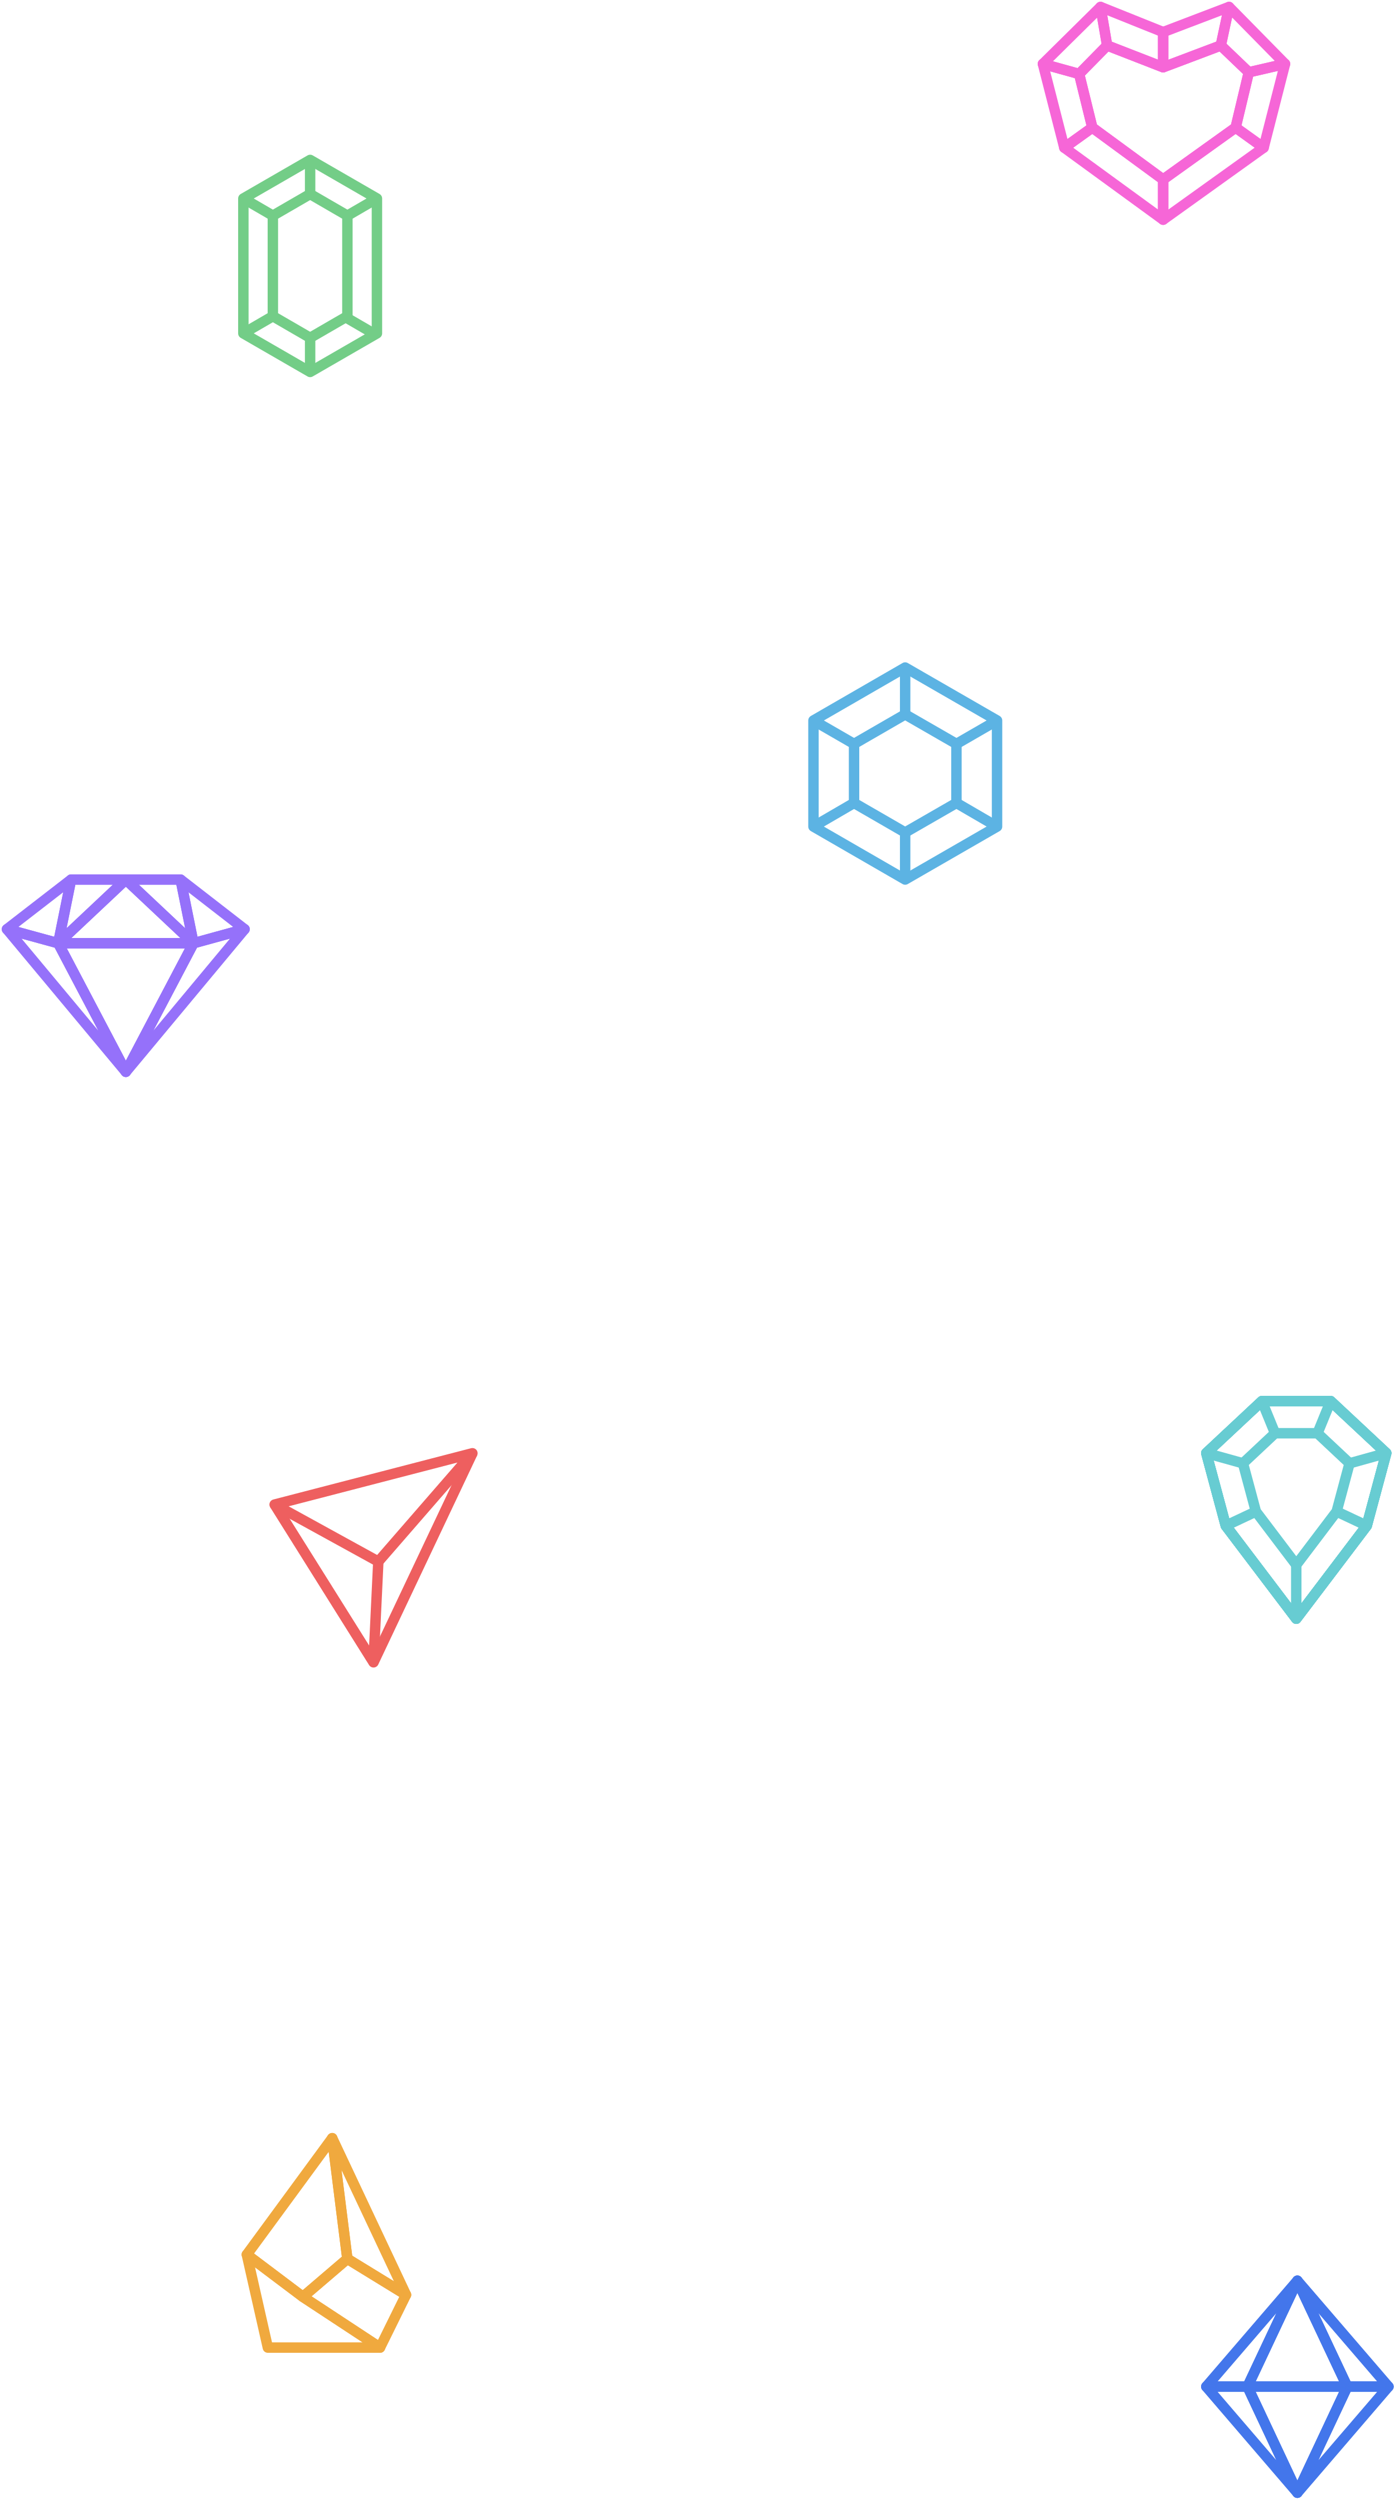 <svg width="401" height="719" viewBox="0 0 401 719" fill="none" xmlns="http://www.w3.org/2000/svg">
<path d="M399.409 686.464L373.205 716.981L387.551 686.464H399.409Z" stroke="#4376EB" stroke-width="3" stroke-miterlimit="10" stroke-linejoin="round"/>
<path d="M373.204 716.981L347 686.464H358.858L373.204 716.981Z" stroke="#4376EB" stroke-width="3" stroke-miterlimit="10" stroke-linejoin="round"/>
<path d="M387.55 686.464L373.204 716.981L358.858 686.464H387.55Z" stroke="#4376EB" stroke-width="3" stroke-miterlimit="10" stroke-linejoin="round"/>
<path d="M347 686.464L373.204 656L358.858 686.464H347Z" stroke="#4376EB" stroke-width="3" stroke-miterlimit="10" stroke-linejoin="round"/>
<path d="M373.205 656L399.409 686.464H387.551L373.205 656Z" stroke="#4376EB" stroke-width="3" stroke-miterlimit="10" stroke-linejoin="round"/>
<path d="M358.858 686.464L373.204 656L387.55 686.464H358.858Z" stroke="#4376EB" stroke-width="3" stroke-miterlimit="10" stroke-linejoin="round"/>
<path d="M275.13 230.955V213.972L260.376 205.48L245.676 213.972V230.955L260.376 239.446L275.13 230.955Z" stroke="#5CB3E3" stroke-width="3" stroke-miterlimit="10" stroke-linejoin="round"/>
<path d="M286.81 237.748V207.232L260.38 192L234.003 207.232V237.748L260.38 252.98L286.81 237.748Z" stroke="#5CB3E3" stroke-width="3" stroke-miterlimit="10" stroke-linejoin="round"/>
<path d="M260.377 192V205.48" stroke="#5CB3E3" stroke-width="3" stroke-miterlimit="10" stroke-linejoin="round"/>
<path d="M275.13 213.973L286.806 207.232" stroke="#5CB3E3" stroke-width="3" stroke-miterlimit="10" stroke-linejoin="round"/>
<path d="M275.13 230.954L286.806 237.747" stroke="#5CB3E3" stroke-width="3" stroke-miterlimit="10" stroke-linejoin="round"/>
<path d="M260.377 252.98V239.446" stroke="#5CB3E3" stroke-width="3" stroke-miterlimit="10" stroke-linejoin="round"/>
<path d="M245.676 230.954L234 237.747" stroke="#5CB3E3" stroke-width="3" stroke-miterlimit="10" stroke-linejoin="round"/>
<path d="M245.676 213.973L234 207.232" stroke="#5CB3E3" stroke-width="3" stroke-miterlimit="10" stroke-linejoin="round"/>
<path d="M318.481 13.082L310.425 21.274L300 18.383L316.585 2L318.481 13.082Z" stroke="#F666D7" stroke-width="3" stroke-linejoin="round"/>
<path d="M334.591 9.228V19.346L318.48 13.082L316.585 2L334.591 9.228Z" stroke="#F666D7" stroke-width="3" stroke-linejoin="round"/>
<path d="M353.545 2L351.176 13.082L334.591 19.346V9.228L353.545 2Z" stroke="#F666D7" stroke-width="3" stroke-linejoin="round"/>
<path d="M369.657 18.383L359.232 20.792L351.176 13.082L353.546 2L369.657 18.383Z" stroke="#F666D7" stroke-width="3" stroke-linejoin="round"/>
<path d="M369.658 18.383L363.498 42.475L355.442 36.693L359.233 20.792L369.658 18.383Z" stroke="#F666D7" stroke-width="3" stroke-linejoin="round"/>
<path d="M363.496 42.475L334.591 63.195V51.63L355.441 36.693L363.496 42.475Z" stroke="#F666D7" stroke-width="3" stroke-linejoin="round"/>
<path d="M334.591 51.63V63.195L306.159 42.475L314.215 36.693L334.591 51.63Z" stroke="#F666D7" stroke-width="3" stroke-linejoin="round"/>
<path d="M314.216 36.693L306.16 42.475L300 18.383L310.425 21.274L314.216 36.693Z" stroke="#F666D7" stroke-width="3" stroke-linejoin="round"/>
<path d="M359.233 20.791L355.442 36.692L334.592 51.63L314.216 36.692L310.426 21.273L318.481 13.082L334.592 19.346L351.177 13.082L359.233 20.791Z" stroke="#F666D7" stroke-width="3" stroke-linejoin="round"/>
<path d="M99.932 90.952V62.028L89.212 55.818L78.491 62.028V90.952L89.212 97.161L99.932 90.952Z" stroke="#73CD87" stroke-width="3" stroke-miterlimit="10" stroke-linejoin="round"/>
<path d="M108.427 95.888V57.092L89.215 46L70.003 57.092V95.888L89.215 106.98L108.427 95.888Z" stroke="#73CD87" stroke-width="3" stroke-miterlimit="10" stroke-linejoin="round"/>
<path d="M89.21 46V55.818" stroke="#73CD87" stroke-width="3" stroke-miterlimit="10" stroke-linejoin="round"/>
<path d="M99.931 62.028L108.423 57.092" stroke="#73CD87" stroke-width="3" stroke-miterlimit="10" stroke-linejoin="round"/>
<path d="M99 91L107.491 95.936" stroke="#73CD87" stroke-width="3" stroke-miterlimit="10" stroke-linejoin="round"/>
<path d="M89.21 106.98V97.162" stroke="#73CD87" stroke-width="3" stroke-miterlimit="10" stroke-linejoin="round"/>
<path d="M78.492 90.952L70 95.888" stroke="#73CD87" stroke-width="3" stroke-miterlimit="10" stroke-linejoin="round"/>
<path d="M78.492 62.028L70 57.092" stroke="#73CD87" stroke-width="3" stroke-miterlimit="10" stroke-linejoin="round"/>
<path d="M70.354 267.266L55.656 271.301L51.957 253L70.354 267.266Z" stroke="#9571FA" stroke-width="3" stroke-miterlimit="10" stroke-linejoin="round"/>
<path d="M70.355 267.268L36.202 308.29L55.656 271.303L70.355 267.268Z" stroke="#9571FA" stroke-width="3" stroke-miterlimit="10" stroke-linejoin="round"/>
<path d="M36.201 308.29L2 267.268L16.747 271.303L36.201 308.29Z" stroke="#9571FA" stroke-width="3" stroke-miterlimit="10" stroke-linejoin="round"/>
<path d="M20.445 253L16.747 271.301L2 267.266L20.445 253Z" stroke="#9571FA" stroke-width="3" stroke-miterlimit="10" stroke-linejoin="round"/>
<path d="M55.656 271.301L36.202 253H51.958L55.656 271.301Z" stroke="#9571FA" stroke-width="3" stroke-miterlimit="10" stroke-linejoin="round"/>
<path d="M55.657 271.302L36.203 308.289L16.748 271.302H55.657Z" stroke="#9571FA" stroke-width="3" stroke-miterlimit="10" stroke-linejoin="round"/>
<path d="M36.203 253L16.748 271.301L20.447 253H36.203Z" stroke="#9571FA" stroke-width="3" stroke-miterlimit="10" stroke-linejoin="round"/>
<path d="M55.657 271.301H16.748L36.203 253L55.657 271.301Z" stroke="#9571FA" stroke-width="3" stroke-miterlimit="10" stroke-linejoin="round"/>
<path d="M79 432.754L108.826 449.153L135.893 418L79 432.754Z" stroke="#EE5F5F" stroke-width="3" stroke-miterlimit="10" stroke-linejoin="round"/>
<path d="M79 432.754L107.447 478.13L135.893 418" stroke="#EE5F5F" stroke-width="3" stroke-miterlimit="10" stroke-linejoin="round"/>
<path d="M108.828 449.153L107.448 478.131" stroke="#EE5F5F" stroke-width="3" stroke-miterlimit="10" stroke-linejoin="round"/>
<path d="M116.8 660.058L99.923 649.709L95.571 615L116.8 660.058Z" stroke="#F0A93E" stroke-width="3" stroke-miterlimit="10" stroke-linejoin="round"/>
<path d="M116.8 660.058L109.317 675.237L87.133 660.642L99.923 649.709L116.8 660.058Z" stroke="#F0A93E" stroke-width="3" stroke-miterlimit="10" stroke-linejoin="round"/>
<path d="M109.318 675.236H77.05L71 648.488L87.134 660.642L109.318 675.236Z" stroke="#F0A93E" stroke-width="3" stroke-miterlimit="10" stroke-linejoin="round"/>
<path d="M99.924 649.709L87.134 660.642L71 648.488L95.572 615L99.924 649.709Z" stroke="#F0A93E" stroke-width="3" stroke-miterlimit="10" stroke-linejoin="round"/>
<path d="M382.776 403.001H362.999L347 417.956L352.611 438.838L372.888 465.594L393.165 438.838L398.775 417.956L382.776 403.001Z" stroke="#67CCD2" stroke-width="3" stroke-miterlimit="10" stroke-linejoin="round"/>
<path d="M382.776 403.001H362.999L347 417.956L352.611 438.838L372.888 465.594L393.165 438.838L398.775 417.956L382.776 403.001Z" stroke="#67CCD2" stroke-width="3" stroke-miterlimit="10" stroke-linejoin="round"/>
<path d="M382.776 403.001H362.999L347 417.956L352.611 438.838L372.888 465.594L393.165 438.838L398.775 417.956L382.776 403.001Z" stroke="#67CCD2" stroke-width="3" stroke-miterlimit="10" stroke-linejoin="round"/>
<path d="M361.275 434.759L357.553 420.892L366.775 412.245H378.997L388.218 420.892L384.496 434.759L372.886 450.095L361.275 434.759Z" stroke="#67CCD2" stroke-width="3" stroke-miterlimit="10" stroke-linejoin="round"/>
<path d="M382.776 403.001H362.999L347 417.956L352.611 438.838L372.888 465.594L393.165 438.838L398.775 417.956L382.776 403.001Z" stroke="#67CCD2" stroke-width="3" stroke-miterlimit="10" stroke-linejoin="round"/>
<path d="M362.999 403L366.777 412.245" stroke="#67CCD2" stroke-width="3" stroke-miterlimit="10" stroke-linejoin="round"/>
<path d="M378.999 412.245L382.776 403" stroke="#67CCD2" stroke-width="3" stroke-miterlimit="10" stroke-linejoin="round"/>
<path d="M388.221 420.892L398.776 417.955" stroke="#67CCD2" stroke-width="3" stroke-miterlimit="10" stroke-linejoin="round"/>
<path d="M393.165 438.838L384.498 434.76" stroke="#67CCD2" stroke-width="3" stroke-miterlimit="10" stroke-linejoin="round"/>
<path d="M372.887 465.593V450.095" stroke="#67CCD2" stroke-width="3" stroke-miterlimit="10" stroke-linejoin="round"/>
<path d="M361.275 434.76L352.609 438.838" stroke="#67CCD2" stroke-width="3" stroke-miterlimit="10" stroke-linejoin="round"/>
<path d="M347 417.955L357.555 420.892" stroke="#67CCD2" stroke-width="3" stroke-miterlimit="10" stroke-linejoin="round"/>
</svg>

